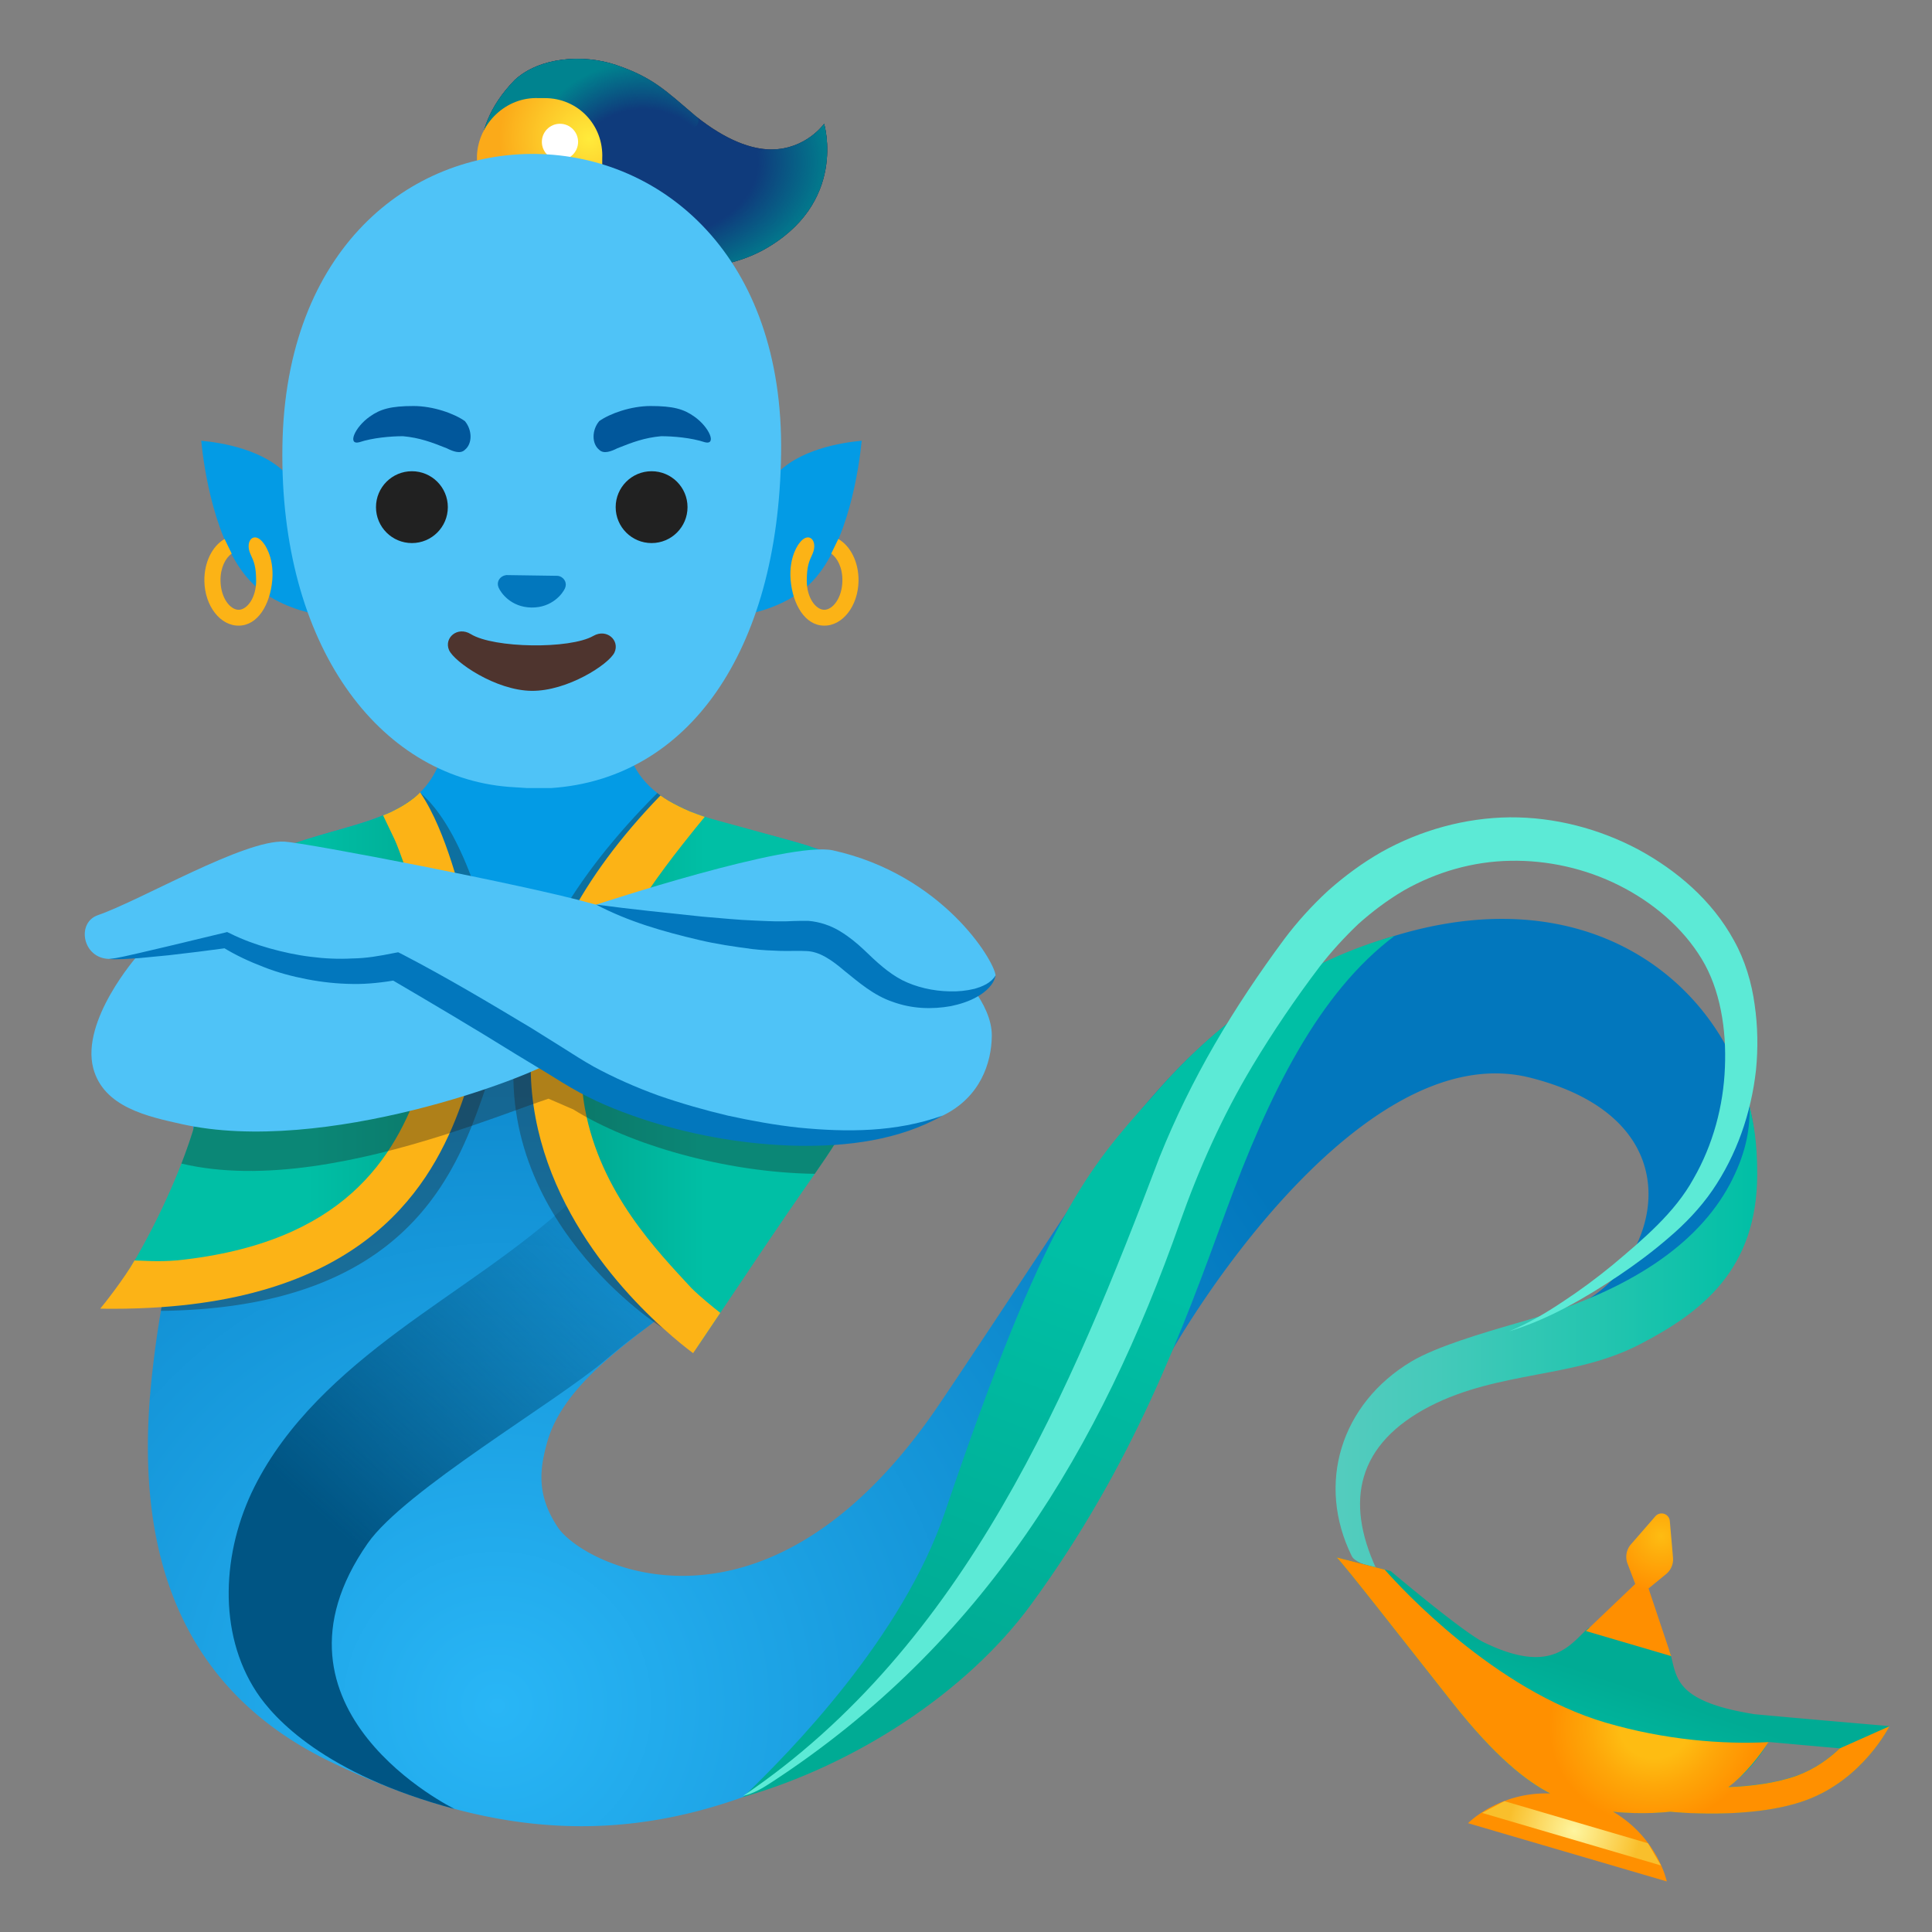 <?xml version="1.0" encoding="utf-8"?><!-- Скачано с сайта svg4.ru / Downloaded from svg4.ru -->
<svg width="800px" height="800px" viewBox="0 0 128 128" xmlns="http://www.w3.org/2000/svg" xmlns:xlink="http://www.w3.org/1999/xlink" aria-hidden="true" role="img" class="iconify iconify--noto" preserveAspectRatio="xMidYMid meet">
<rect x="0" y="0" width="128" height="128" fill="#808080" stroke="none"/>
<path d="M54.6 8.2s-1.2 1.7-3.5 1.7c-1.3 0-3-.6-5-2.2c-2-1.7-2.86-2.58-5.3-3.4c-2.17-.73-5.05-.52-6.7 1c-3.5 3.6-2 7-1.7 7.9c0 0 3.5 4.6 12.6 4.6c1.9 0 3.8-.3 5.5-1.2c5.7-3.1 4.1-8.4 4.1-8.4z" fill="#2d2d2d">
</path>
<path d="M54.6 8.2s-1.2 1.7-3.5 1.7c-1.3 0-3-.6-5-2.2c-2-1.7-2.86-2.58-5.3-3.4c-2.17-.73-5.05-.52-6.7 1c-3.5 3.6-2 7-1.7 7.9c0 0 3.5 4.6 12.6 4.6c1.9 0 3.8-.3 5.5-1.2c5.7-3.1 4.1-8.4 4.1-8.4z" fill="#0f3b7c">
</path>
<radialGradient id="IconifyId17ecdb2904d178eab11378" cx="42.192" cy="10.732" r="13.113" gradientTransform="matrix(1 0 0 .66 0 3.651)" gradientUnits="userSpaceOnUse">
<stop offset=".611" stop-color="#00838f" stop-opacity="0">
</stop>
<stop offset="1" stop-color="#00838f">
</stop>
</radialGradient>
<path d="M54.6 8.2s-1.2 1.7-3.5 1.7c-1.3 0-19 2.4-18.7 3.3c0 0 3.5 4.6 12.6 4.6c1.9 0 3.8-.3 5.5-1.2c5.7-3.1 4.1-8.4 4.1-8.4z" fill="url(#IconifyId17ecdb2904d178eab11378)">
</path>
<radialGradient id="IconifyId17ecdb2904d178eab11379" cx="42.766" cy="12.169" r="8.295" gradientTransform="matrix(.857 .515 -.495 .823 12.14 -19.884)" gradientUnits="userSpaceOnUse">
<stop offset=".611" stop-color="#00838f" stop-opacity="0">
</stop>
<stop offset="1" stop-color="#00838f">
</stop>
</radialGradient>
<path d="M46.1 7.7c-2-1.7-2.86-2.58-5.3-3.4c-2.17-.73-5.05-.52-6.7 1c-3.5 3.6-2 7-1.7 7.9c0 0 15.7-3.9 13.7-5.5z" fill="url(#IconifyId17ecdb2904d178eab11379)">
</path>
<radialGradient id="IconifyId17ecdb2904d178eab11380" cx="44.153" cy="723.897" r="5.935" gradientTransform="matrix(1 .018 -.017 .982 7.172 -702.486)" gradientUnits="userSpaceOnUse">
<stop offset="0" stop-color="#ffeb3b">
</stop>
<stop offset="1" stop-color="#fbaa19">
</stop>
</radialGradient>
<path d="M35.7 6.5h.4c2.2 0 3.9 1.8 3.8 4v.4c0 2.2-1.8 3.9-4 3.8h-.4c-2.2 0-3.9-1.8-3.9-4v-.4c.1-2.1 1.9-3.9 4.1-3.8z" fill="url(#IconifyId17ecdb2904d178eab11380)">
</path>
<circle cx="37.1" cy="9.4" r="1.2" fill="#ffffff">
</circle>
<radialGradient id="IconifyId17ecdb2904d178eab11381" cx="32.95" cy="113.008" r="61.232" gradientUnits="userSpaceOnUse">
<stop offset="0" stop-color="#29b6f6">
</stop>
<stop offset="1" stop-color="#0277bd">
</stop>
</radialGradient>
<path d="M111.17 87.23c-1.61 1.17-13.65 3.19-6.15-1.04c4.93-2.78 7.47-12.01-3.68-14.8C89.93 68.56 77.74 88.46 76 92.63c-4.13 9.89-9.85 18.2-21.58 24.17c-10.49 5.35-20.28 5.85-32.53-.08c-9.98-4.83-13.16-13.96-11.79-25.88a68.795 68.795 0 0 1 .98-6.23c1.39-6.75 2.75-7.67.64-16.95l18.23-2.03l3.12-.35l25.61-2.86c0 6.72-.77 11.82-10.54 21.28c-3.88 3.76-10.54 6.96-11.9 11.89c-.45 1.65-.75 3.41.72 5.6c1.68 2.52 13.54 8.51 24.79-7.46c1.15-1.63 7.52-11.3 9.25-13.91c4.26-6.43 8.9-12.1 16-15.64c25-12.48 36.92 13.78 24.17 23.05z" fill="url(#IconifyId17ecdb2904d178eab11381)">
</path>
<linearGradient id="IconifyId17ecdb2904d178eab11382" gradientUnits="userSpaceOnUse" x1="47.887" y1="47.867" x2="22.549" y2="20.163" gradientTransform="matrix(1 0 0 -1 0 129.78)">
<stop offset="0" stop-color="#005584" stop-opacity="0">
</stop>
<stop offset=".841" stop-color="#005584">
</stop>
</linearGradient>
<path d="M37.79 79.63c-3.48 3.22-7.56 5.71-11.37 8.54s-7.45 6.11-9.57 10.35s-2.46 9.63.15 13.59c1.16 1.76 4.5 5.43 13.12 7.74c0 0-13.46-6.56-5.76-17.6c2.44-3.5 12.48-9.35 15.72-12.12s2.52-1.64 5.48-4.71c3.37-3.49 7.68-8.67 9.43-13.19c1.23-3.18 2.97-8.37-2.41-8.37S40.87 76.79 37.79 79.63z" fill="url(#IconifyId17ecdb2904d178eab11382)">
</path>
<linearGradient id="IconifyId17ecdb2904d178eab11383" gradientUnits="userSpaceOnUse" x1="88.486" y1="41.153" x2="116.42" y2="41.153" gradientTransform="matrix(1 0 0 -1 0 129.78)">
<stop offset="0" stop-color="#54ccbe">
</stop>
<stop offset=".234" stop-color="#45caba">
</stop>
<stop offset=".681" stop-color="#1fc4ae">
</stop>
<stop offset="1" stop-color="#00bfa5">
</stop>
</linearGradient>
<path d="M91.05 103.88c-.61-.2-1.31-.42-1.49-.78c-2.36-4.79-.74-10.09 3.95-12.9c1.65-.98 4.67-1.87 6.88-2.51c.53-.15 1.02-.3 1.45-.43c6.59-2.02 10.95-5.1 12.95-9.16c.94-1.91 1.14-3.36 1.13-4.78c.25 1.08.5 2.27.5 4.46c0 6.35-3.71 9.17-7.73 11.26c-2.2 1.15-4.47 1.58-6.87 2.03c-2.35.45-4.79.91-7.11 2.11c-2.33 1.21-3.8 2.77-4.35 4.66c-.52 1.76-.24 3.8.82 6.09c-.05-.02-.09-.03-.13-.05z" fill="url(#IconifyId17ecdb2904d178eab11383)">
</path>
<linearGradient id="IconifyId17ecdb2904d178eab11384" gradientUnits="userSpaceOnUse" x1="63.269" y1="19.503" x2="77.569" y2="56.93" gradientTransform="matrix(1 0 0 -1 0 129.78)">
<stop offset="0" stop-color="#00ab94">
</stop>
<stop offset=".706" stop-color="#00bfa5">
</stop>
</linearGradient>
<path d="M49.23 119.06c3.15-3.02 10.55-10.57 13.37-18.86c6.64-19.59 9.45-22.73 13.71-27.5l.07-.08c4.77-5.57 10.3-9.01 16.02-10.62c-5.02 3.77-8.31 10.41-11.19 18.28c-2.86 7.84-6.11 16.74-12.89 26.01c-4.28 5.85-11.66 10.64-19.09 12.77z" fill="url(#IconifyId17ecdb2904d178eab11384)">
</path>
<path d="M49.24 118.98C64 109 71 92 76.82 76.67c1.04-2.59 2.27-5.09 3.66-7.49c1.39-2.4 2.94-4.71 4.59-6.94c.86-1.15 1.84-2.23 2.91-3.22c1.09-.97 2.28-1.85 3.56-2.58c2.58-1.44 5.53-2.26 8.49-2.29c2.97-.02 5.9.75 8.49 2.12c2.57 1.39 4.91 3.38 6.36 6.04c.74 1.32 1.18 2.83 1.37 4.25c.21 1.44.23 2.9.09 4.33c-.32 2.86-1.28 5.63-2.9 7.99c-.81 1.17-1.82 2.22-2.87 3.11c-1.05.91-2.15 1.73-3.29 2.5c-2.28 1.52-4.68 2.92-7.29 3.71c1.26-.52 2.43-1.21 3.55-1.96c1.13-.74 2.22-1.55 3.26-2.4c2.05-1.72 4.16-3.49 5.4-5.75c1.29-2.24 1.98-4.81 2.08-7.36c.11-2.53-.31-5.18-1.54-7.2c-1.26-2.08-3.24-3.75-5.47-4.87s-4.74-1.68-7.21-1.63c-2.47.04-4.9.74-7.06 1.97c-1.07.63-2.07 1.38-3.01 2.22c-.91.87-1.77 1.8-2.55 2.81c-1.6 2.11-3.1 4.32-4.47 6.6c-.01.02-.03.05-.04.07c-1.94 3.24-3.49 6.71-4.75 10.27c-5.26 14.93-12.97 27.91-27.06 37.11c-.58.38-1.19.75-1.88.9z" fill="#5cead6">
</path>
<path d="M63.98 68.72l-6.28-.11l-18.93-.33l-1.24-.03h-.18l-2.04-.04l-1.04-.01l-1.22-.02l-1.36-.03h-.49l-1.3-.03l-1.21-.02l-14.5-.26l-4.09-.07c1.22-6.53 4.09-9.41 7.27-11c2.73-1.37 5.69-1.79 8.01-2.75c.32-.12.62-.26.91-.42c.42-.22.81-.47 1.17-.76c.12-.1.24-.21.36-.33h.01c0-.01.01-.02.01-.02c1.04-1.02 1.7-2.49 1.77-4.77l11.74-.62c-.14 2.65.73 4.3 2.2 5.44c.07.06.14.11.21.16c.17.12.35.24.53.35c.45.26.93.5 1.45.72c.31.12.62.24.95.35c.27.1.55.19.84.27c.04.02.08.03.12.04c.15.05.3.09.45.14c.08.02.16.04.25.06c1.62.46 3.37.85 5.1 1.38c.25.08.52.17.81.27c.62.2 1.24.44 1.85.7c.21.1.4.18.57.26c.06.02.12.05.18.08c3.64 1.78 6.62 4.87 7.12 11.4z" fill="#039be5">
</path>
<path d="M46.87 87.3c-.51.74-1.12.97-1.66 1c-.63.03-1.16-.23-1.28-.3c-.01 0-.01-.01-.02-.01c0 0-11.78-7.36-9.64-19.79c.78-4.57 3.45-9.83 9.28-15.66c.07.06.14.11.21.16c.17.12.35.24.53.35c.45.26.93.5 1.45.72c-.28.34-.96 1.14-1.78 2.2c-3.15 3.99-5.66 8.04-6.43 12.28c-.31 1.69-.34 3.41-.02 5.18c1.03 5.62 4.83 9.49 7.06 11.91c.94.93 2.3 1.94 2.3 1.96z" opacity=".35" fill="#212121">
</path>
<linearGradient id="IconifyId17ecdb2904d178eab11385" gradientUnits="userSpaceOnUse" x1="37.193" y1="71.13" x2="58.402" y2="71.13">
<stop offset=".096" stop-color="#00ab94">
</stop>
<stop offset=".449" stop-color="#00bfa5">
</stop>
</linearGradient>
<path d="M56.58 73.51c-.67 1.43-1.63 2.87-2.6 4.26c-.17.24-.33.48-.5.72l-.32.46c-1.27 1.81-3.74 5.49-5.44 8.03l-1.25 1.86l-.25.37c-.25-.21-.59-.52-1.01-.91c-2.38-2.3-7.02-7.64-7.88-15.08v-.02c-.16-1.37-.18-2.74-.06-4.13c.02-.27.06-.54.08-.82c.53-6.76 2.89-10.11 6.94-15.2c.45.26.93.5 1.45.72c.31.12.62.24.95.35c.27.1 5.03 1.36 6.76 1.89c.25.08 3.35 1.28 3.4 1.3l.01.01c3.55 8.66-.12 15.85-.28 16.19z" fill="url(#IconifyId17ecdb2904d178eab11385)">
</path>
<path d="M47.72 86.98l-1.25 1.86l-.25.37l-.3.44c-.42-.31-1.13-.87-1.99-1.65c-.01 0-.01-.01-.02-.01c-3.6-3.26-9.8-10.36-8.6-19.78c.6-4.67 3.01-9.89 8.45-15.51c.17.12.35.24.53.35c.45.26.93.5 1.45.72c.31.12.62.24.95.35c-.34.41-.87 1.06-1.49 1.85c-3.15 4-5.67 8.06-6.43 12.31c-.31 1.68-.34 3.39-.02 5.15c1.03 5.62 4.83 9.49 7.06 11.91c.63.62 1.44 1.27 1.91 1.64z" fill="#fcb316">
</path>
<path d="M33.05 68.18c-.12 1.18-.39 2.47-.87 3.88c-1.88 5.47-5.07 14.59-21.52 14.79c.01-.09.03-.17.04-.25c.03-.17.06-.34.09-.5c.1-.53.19-1.02.29-1.49a2.73 2.73 0 0 1 1.89-.94c10.99-1.15 14.41-6.8 16.12-11.8c.45-1.31.7-2.56.81-3.75c.09-.87.1-1.71.05-2.49c-.08-1.53-.37-2.86-.69-3.93c-.06-.21-.14-.51-.24-.87c-.58-2.15-1.37-4.39-1.68-5.05c-.35-.74-.78-1.62-1.05-2.18c.42-.22.81-.47 1.17-.76c.12-.1.24-.21.36-.33h.01c.01.01.03.02.04.04c2.44 2.08 3.83 6.86 4.26 8.29c.37 1.24.79 2.7.94 4.44c.08.89.09 1.85-.02 2.9z" opacity=".35" fill="#212121">
</path>
<linearGradient id="IconifyId17ecdb2904d178eab11386" gradientUnits="userSpaceOnUse" x1="31.2" y1="69.53" x2="7.055" y2="69.53">
<stop offset=".096" stop-color="#00ab94">
</stop>
<stop offset=".447" stop-color="#00bfa5">
</stop>
</linearGradient>
<path d="M31.2 68.15c-.03.28-.07.57-.1.86c-.32 2.88-1.51 5.33-1.96 6.27c-2.33 4.86-7.01 10-18.35 10.82c-1.04.08-2.13.12-3.29.12c-.12-.01-.25-.01-.37-.01c.51-.65 1.13-1.58 1.78-2.7h.01a46.95 46.95 0 0 0 3.1-6.42c.72-1.86 1.3-3.78 1.57-5.53l.02-.14l.03-.16c.18-1.16.35-2.3.55-3.42c.51-2.99 2.93-10.49 3.18-11.07c2.73-1.37 5.69-1.79 8.01-2.75c.32-.12.62-.26.91-.42c.42-.22.81-.47 1.17-.76c1.42 2.13 4.32 9.74 3.74 15.31z" fill="url(#IconifyId17ecdb2904d178eab11386)">
</path>
<path d="M31.69 68.15c-.12 1.41-.42 2.93-.96 4.52c-1.76 5.16-5.72 12.93-20.03 13.93c-1.01.07-2.08.11-3.2.11c-.29 0-.57 0-.86-.01c.19-.21 1.62-2.03 2.27-3.19h.01c.55 0 1.44.11 2.85-.01c10.99-1.15 14.41-6.8 16.12-11.8c.43-1.25.68-2.46.8-3.6c.28-2.63-.13-4.92-.63-6.57c-.06-.21-.14-.51-.24-.87c-.58-2.15-1.37-4.39-1.68-5.05c-.24-.51-.52-1.09-.76-1.59c.32-.12.62-.26.91-.42c.42-.22.81-.47 1.17-.76c.12-.1.24-.21.36-.33h.01c0-.01.01-.02.01-.02l.03.06c1.74 2.59 2.7 6.91 3.06 8.11c.53 1.78 1.06 4.39.76 7.49z" fill="#fcb316">
</path>
<path d="M56.58 73.51c-.67 1.43-1.63 2.87-2.6 4.26c-5.95-.09-12.27-1.93-16-4.27l-.65-.28l-.99-.43c-1.64.55-4.2 1.55-7.2 2.49c-5.2 1.63-11.74 3.09-17.12 1.81c.72-1.86 1.3-3.78 1.57-5.53l.02-.14c2.37-1.75 12.59-2.45 13.01-2.45c.13 0 1.93.02 4.48.04c1.79.02 3.95.04 6.17.06c6.14.06 19.47 4.1 19.31 4.44z" opacity=".35" fill="#212121">
</path>
<path d="M63.07 63.87c.38.45 2.66 2.58 2.64 4.76c-.02 1.79-.76 4.07-3.25 5.28c-6.59 3.22-18.85.65-24.47-2.9c-6.99-4.4-11.74-6.99-11.74-6.99C20.11 65.32 15 62.28 15 62.28s-6.67 1.28-7.78 1.25c-1.75-.04-2.18-2.4-.73-2.9c2.86-.99 9.7-5.02 12.36-4.87c1.45.08 16.13 2.9 20.35 4.1c1.36.39 9.53 1.85 9.53 1.85" fill="#4fc3f7">
</path>
<path d="M39.49 59.94s12.81-4.24 15.7-3.6c7.22 1.6 10.66 7.25 10.77 8.28c-.4 1.21-2.99 1.99-5.55 1.36c-3.42-.84-7.29-3.35-11.7-4.27c0 0-9.02-1.59-9.22-1.77z" fill="#4fc3f7">
</path>
<path d="M65.96 64.62c-.11.61-.65 1.09-1.19 1.4c-.55.32-1.16.51-1.78.64c-1.25.22-2.56.18-3.83-.28c-1.29-.43-2.3-1.33-3.2-2.05c-.89-.76-1.68-1.29-2.53-1.32l-.34-.01h-.46c-.31 0-.63.01-.93 0c-.62-.02-1.23-.05-1.84-.12c-1.21-.16-2.4-.33-3.57-.61c-2.34-.55-4.66-1.21-6.8-2.34c2.37.32 4.72.55 7.05.8c1.17.09 2.32.22 3.48.26c.57.02 1.15.06 1.71.05c.29.01.56-.01.84-.02l.43-.01h.56c.75.06 1.5.32 2.1.69c.61.37 1.11.79 1.55 1.2c.87.84 1.64 1.56 2.57 2.04c.91.46 2.03.72 3.13.74c.56.02 1.12-.04 1.66-.17c.51-.15 1.08-.37 1.39-.89z" fill="#0277bd">
</path>
<path d="M36.73 70.23c-1.46 1.08-15.26 6.36-24.71 4.24c-2.19-.49-5.15-1.1-5.84-3.69c-.84-3.18 2.91-7.44 2.91-7.44l5.9-1.04l3.51 1.32c1.06.4 2.18.58 3.31.55l4.43-.14c0-.01 11.01 6.2 10.49 6.2z" fill="#4fc3f7">
</path>
<path d="M62.45 73.91c-2.87 1.63-6.32 2.06-9.61 2c-3.32-.07-6.62-.63-9.81-1.62c-1.59-.51-3.17-1.11-4.67-1.93c-.77-.42-1.45-.85-2.14-1.28l-2.08-1.26c-2.75-1.71-5.56-3.37-8.34-5l.62.09c-1.01.17-2.03.3-3.05.28c-1.02-.01-2.03-.12-3.02-.31c-.99-.19-1.97-.45-2.9-.82c-.94-.36-1.83-.77-2.72-1.32l.36.06c-1.31.18-2.61.34-3.93.49l-1.97.19c-.66.04-1.32.1-1.98.06c.65-.07 1.29-.24 1.93-.38l1.92-.45l3.83-.92l.16-.04l.21.1c.8.4 1.71.73 2.6.98c.9.25 1.81.45 2.73.56c.92.12 1.84.16 2.76.11c.92-.01 1.82-.17 2.71-.35l.32-.06l.3.15c2.92 1.52 5.72 3.19 8.52 4.87l2.08 1.3c.69.44 1.38.88 2.04 1.25c1.36.74 2.81 1.38 4.3 1.92c1.5.52 3.03.96 4.59 1.33c1.56.34 3.14.63 4.73.8c3.15.31 6.42.31 9.51-.8z" fill="#0277bd">
</path>
<path d="M20.8 40.67c-1.06-.23-2.92-.81-4.21-2.16c-2.36-2.49-3.08-7.49-3.26-9.31c1.31.12 4.28.58 5.81 2.39l1.66 9.08z" fill="#039be5">
</path>
<path d="M18.04 38.42c-.14 1.64-.96 3.01-2.2 3.03c-1.24.03-2.27-1.3-2.3-2.95c-.02-1.25.53-2.33 1.34-2.79l.47.97c-.41.28-.76.95-.74 1.81c.02 1.14.65 1.92 1.21 1.91c.56-.01 1.16-.81 1.15-1.95c-.01-.94-.14-1.23-.38-1.75c-.39-.88.26-1.56.88-.7c0 0 .7.84.57 2.42z" fill="#fcb316">
</path>
<path d="M51.28 31.59c1.53-1.82 4.5-2.27 5.81-2.39c-.18 1.82-.9 6.82-3.26 9.31c-1.29 1.36-3.15 1.94-4.21 2.16l1.66-9.08z" fill="#039be5">
</path>
<path d="M33.68 52.13l1.22.08h1.62c9.01-.6 15.04-8.94 15.23-22.14c.19-13.13-7.9-19.75-16.23-19.87S18.9 16.45 18.71 29.58c-.2 13.22 6.42 21.86 14.97 22.55z" fill="#4fc3f7">
</path>
<path d="M37.11 38.19c-.05-.02-.1-.03-.15-.04l-3.42-.05c-.05.01-.1.02-.16.04c-.31.12-.49.44-.35.78s.81 1.31 2.18 1.33s2.07-.93 2.22-1.27s-.02-.66-.32-.79z" fill="#0277bd">
</path>
<path d="M39.31 42.13c-1.55.89-6.6.82-8.12-.12c-.88-.54-1.79.25-1.44 1.06c.35.79 3.08 2.67 5.46 2.7s5.13-1.76 5.5-2.54c.37-.8-.51-1.61-1.4-1.1z" fill="#4e342e">
</path>
<path d="M52.95 36c.62-.86 1.27-.18.88.7c-.24.52-.37.81-.38 1.75c-.01 1.14.59 1.94 1.15 1.95s1.19-.77 1.21-1.91c.02-.86-.33-1.53-.74-1.81l.47-.97c.81.46 1.36 1.54 1.34 2.79c-.03 1.65-1.06 2.98-2.3 2.95c-1.24-.02-2.06-1.39-2.2-3.03c-.13-1.58.57-2.42.57-2.42z" fill="#fcb316">
</path>
<g fill="#212121">
<circle cx="27.29" cy="33.6" r="2.38">
</circle>
<circle cx="43.17" cy="33.6" r="2.38">
</circle>
</g>
<linearGradient id="IconifyId17ecdb2904d178eab11387" gradientUnits="userSpaceOnUse" x1="106.093" y1="18.738" x2="102.103" y2="6.998" gradientTransform="matrix(1 0 0 -1 0 129.78)">
<stop offset="0" stop-color="#00ab94">
</stop>
<stop offset=".579" stop-color="#00bfa5">
</stop>
</linearGradient>
<path d="M116.24 113.57c-5.58-.89-5.1-2.6-5.63-4.19l-5.33-1.56c-1.22 1.05-2.38 3.23-6.97.99c-1.41-.69-6.17-4.72-6.17-4.72l-3.59-.91c.46.42 4.37 5.45 7.7 9.66c4.16 5.27 6.65 6.25 8.48 6.78c2.74.8 5.92.4 5.92.4s5.34.58 9-.76c3.8-1.39 5.53-4.9 5.53-4.9s-6.42-.55-8.94-.79zm2.81 4.06c-1.38.5-3.06.7-4.54.76a9.639 9.639 0 0 0 2.66-2.98c1.02.09 2.51.23 4.71.42c-.72.69-1.66 1.38-2.83 1.8z" fill="url(#IconifyId17ecdb2904d178eab11387)">
</path>
<radialGradient id="IconifyId17ecdb2904d178eab11388" cx="110.204" cy="17.194" r="8.699" gradientTransform="matrix(.973 -.233 -.217 -.909 6.17 155.58)" gradientUnits="userSpaceOnUse">
<stop offset=".272" stop-color="#febc12">
</stop>
<stop offset=".5" stop-color="#fea709">
</stop>
<stop offset=".809" stop-color="#ff9000">
</stop>
</radialGradient>
<path d="M121.88 115.84c-.72.69-1.66 1.37-2.83 1.8c-1.38.5-3.06.7-4.54.76c1.08-.79 2.13-2.16 2.66-2.98c-3 .16-6.87-.14-10.79-1.29c-7.36-2.16-13.58-8.93-14.64-10.14l-3.19-.81c.46.42 4.37 5.45 7.7 9.66c2.81 3.55 4.85 5.15 6.45 5.98c-3.41-.11-5.44 1.97-5.44 1.97l13.17 3.86s-.59-2.87-3.56-4.62c2.03.22 3.78 0 3.78 0s5.34.58 9-.76c3.8-1.39 5.53-4.9 5.53-4.9l-3.3 1.47z" fill="url(#IconifyId17ecdb2904d178eab11388)">
</path>
<radialGradient id="IconifyId17ecdb2904d178eab11389" cx="106.66" cy="28.762" r="3.775" gradientTransform="scale(1 -1) rotate(-16.333 -346.436 -48.333)" gradientUnits="userSpaceOnUse">
<stop offset="0" stop-color="#febc12">
</stop>
<stop offset="1" stop-color="#ff8f00">
</stop>
</radialGradient>
<path d="M108.34 104.94l-3.27 3.12l5.65 1.66l-1.5-4.48l1.16-.95c.33-.27.5-.68.46-1.1l-.21-2.42a.547.547 0 0 0-.96-.31l-1.61 1.85c-.31.35-.4.85-.23 1.29l.51 1.34z" fill="url(#IconifyId17ecdb2904d178eab11389)">
</path>
<radialGradient id="IconifyId17ecdb2904d178eab11390" cx="106.613" cy="8.402" r="4.386" gradientTransform="scale(1 -1) rotate(-16.333 -346.436 -48.333)" gradientUnits="userSpaceOnUse">
<stop offset="0" stop-color="#fef59f">
</stop>
<stop offset=".904" stop-color="#fac537">
</stop>
<stop offset="1" stop-color="#f9bf2c">
</stop>
</radialGradient>
<path fill="url(#IconifyId17ecdb2904d178eab11390)" d="M110.04 123.59l-11.85-3.48l1.48-.78l9.51 2.79z">
</path>
<g fill="#01579b">
<path d="M30.8 29.8c-.3.3-.8.1-1.2-.1c-1-.4-1.8-.7-2.9-.8c-.8 0-2 .1-2.9.4c-.8.2-.3-1 .7-1.7c.7-.5 1.4-.7 2.9-.7c1.3 0 2.7.5 3.4 1c.5.6.5 1.5 0 1.9z">
</path>
<path d="M39.7 29.8c.3.3.8.1 1.2-.1c1-.4 1.8-.7 2.9-.8c.8 0 2 .1 2.9.4c.8.2.3-1-.7-1.7c-.7-.5-1.4-.7-2.9-.7c-1.3 0-2.7.5-3.4 1c-.5.6-.5 1.5 0 1.9z">
</path>
</g>
</svg>